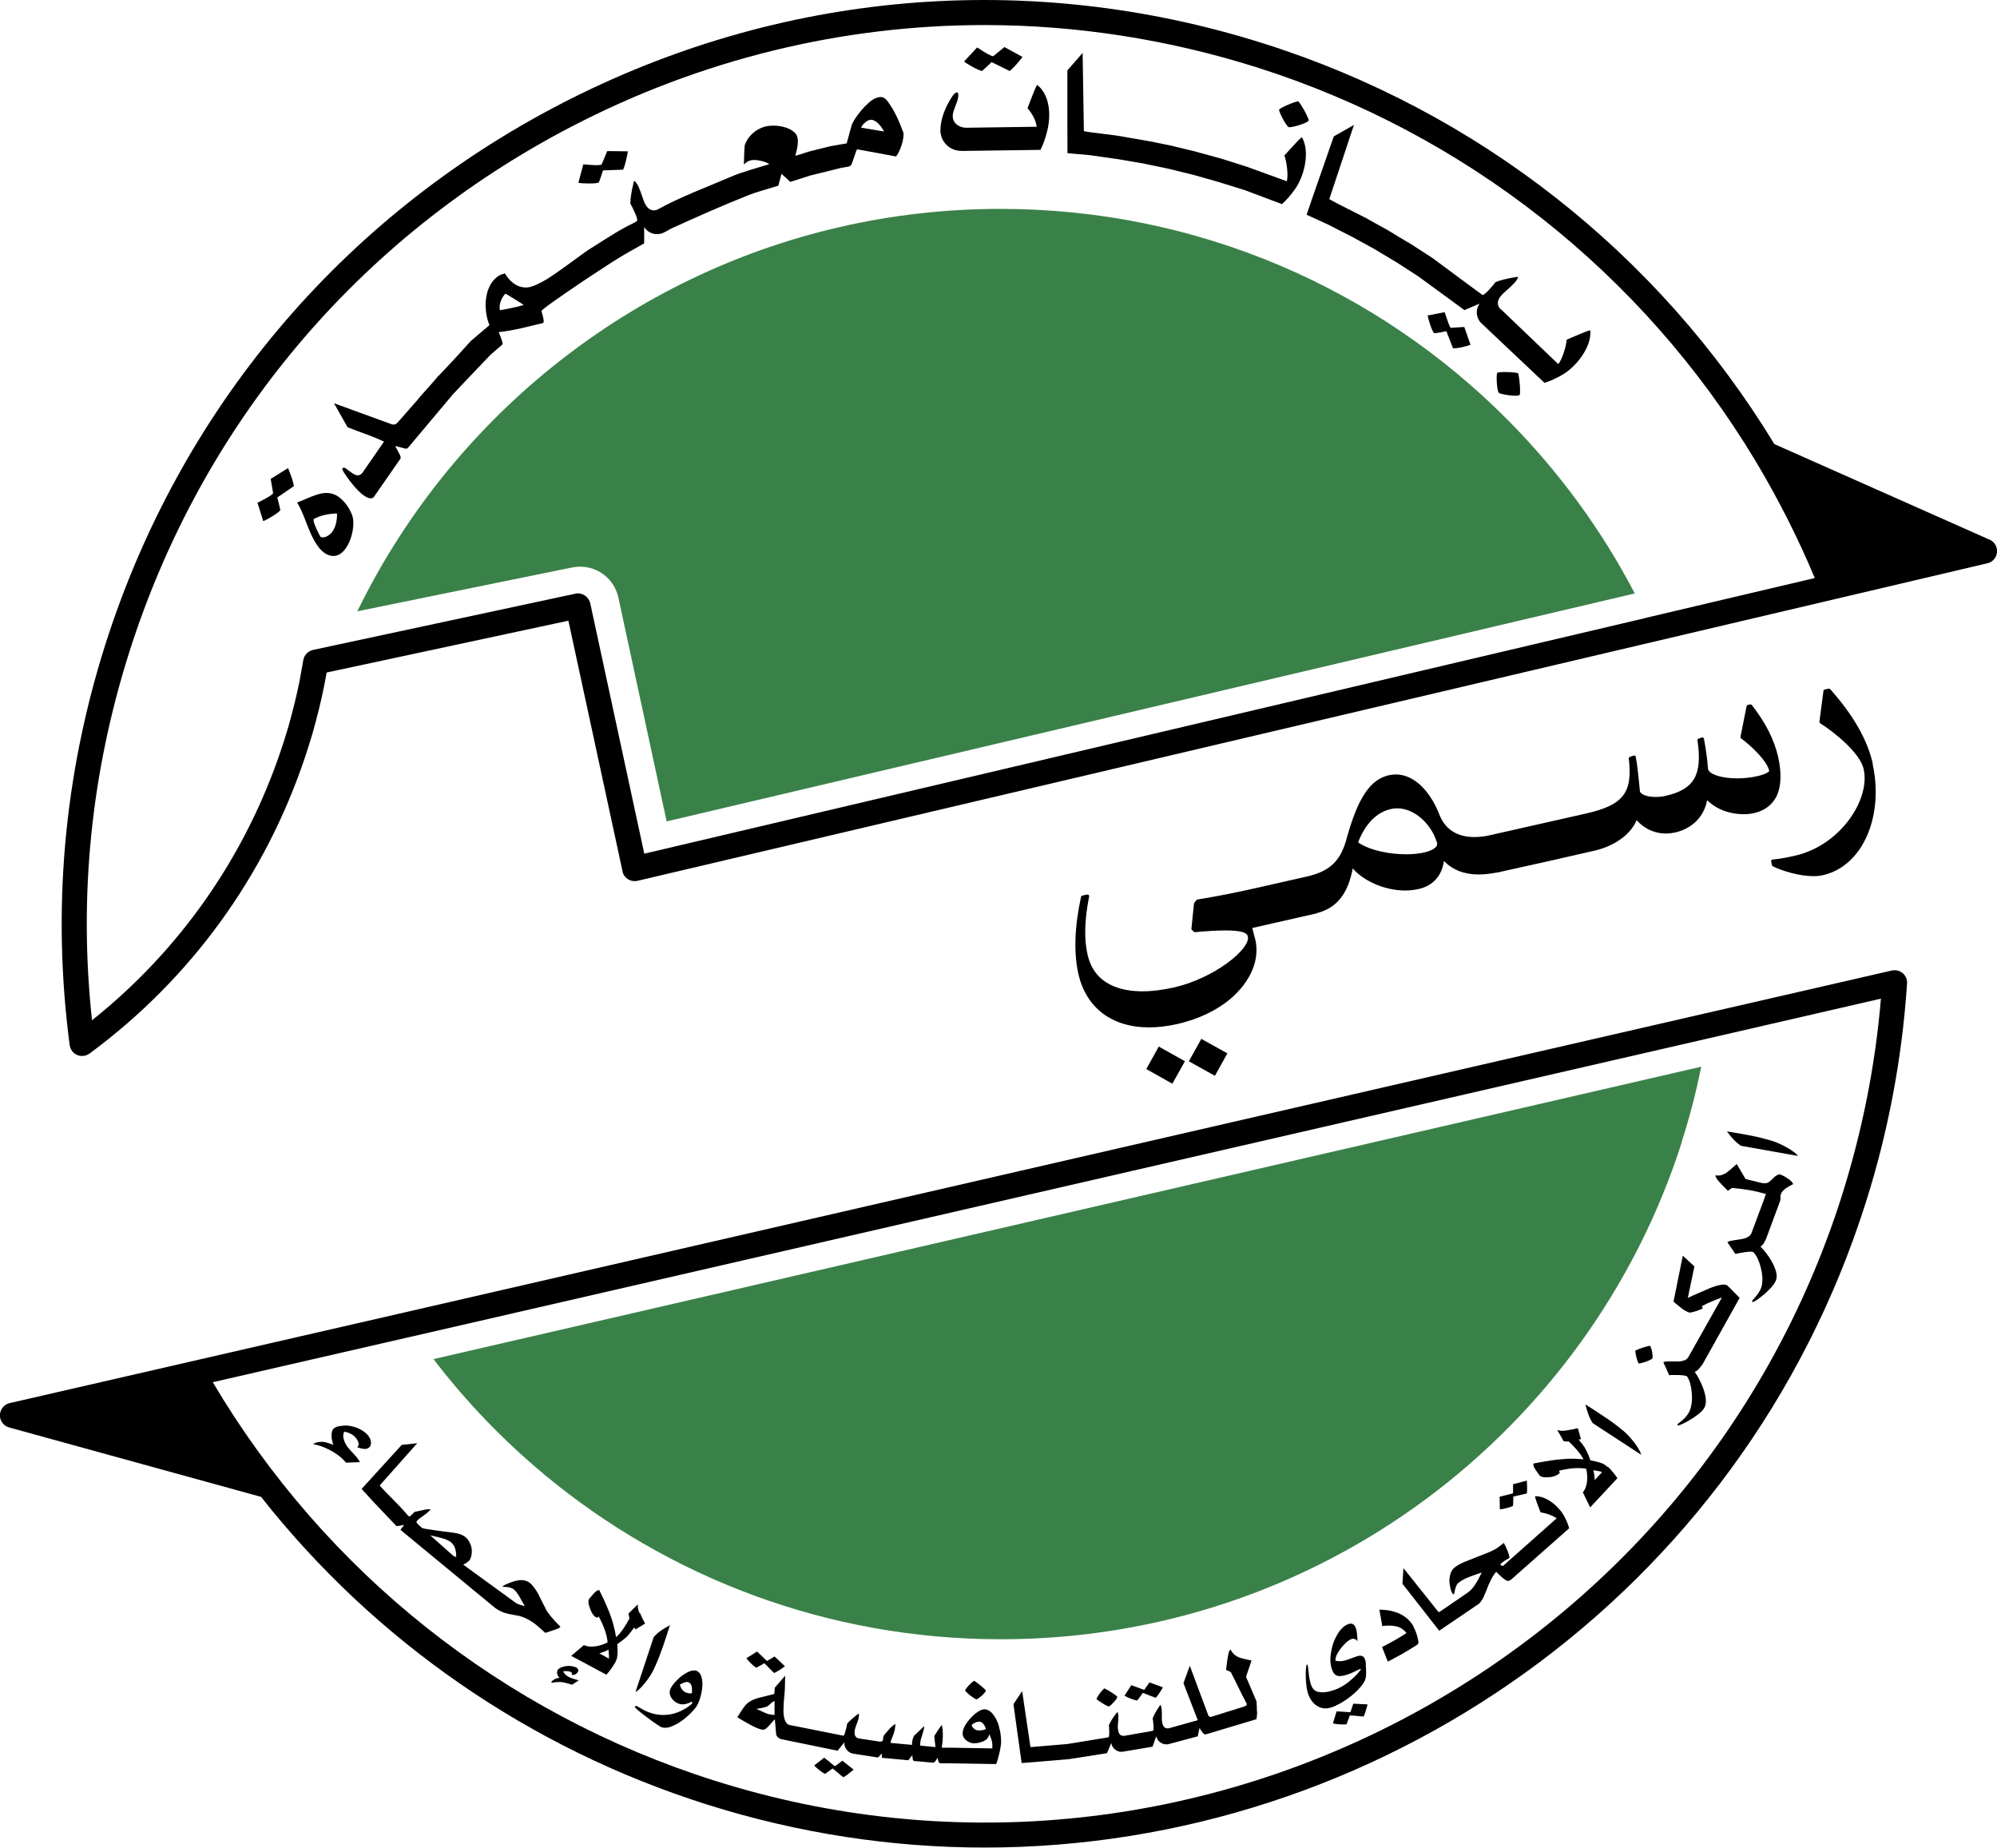 <svg xmlns="http://www.w3.org/2000/svg" id="Layer_2" data-name="Layer 2" viewBox="0 0 163.41 151.16"><defs><style> .cls-1 { fill: #3a8149; } </style></defs><g id="Dimensions"><g><g><path d="M155.7,79.62c-.25-.21-.58-.29-.9-.22l-15.42,3.54-106.36,24.45-17.43,4-14.8,3.4c-.45.1-.78.51-.8.98,0,.47.3.88.75,1.01l20.62,5.68c9.3,11.79,21.93,20.56,36.46,25.16,7.56,2.39,15.22,3.53,22.76,3.53,32.07,0,61.9-20.6,72.09-52.76,1.85-5.83,2.98-11.86,3.38-17.93.02-.32-.11-.64-.36-.85h0ZM150.73,97.78c-12.24,38.64-53.64,60.13-92.28,47.89-17.3-5.48-31.82-17.03-41.04-32.59l16.08-3.69.4-.09,105.56-24.27,14.46-3.33c-.45,5.44-1.53,10.84-3.18,16.07h0Z"></path><path d="M162.8,44.15l-17.61-7.82c-9.49-15.61-24.31-27.24-41.75-32.76C84.21-2.53,63.75-.77,45.83,8.53,27.91,17.83,14.7,33.55,8.6,52.79c-3.38,10.68-4.35,21.69-2.9,32.71.05.36.28.67.62.81.13.06.27.08.4.08.22,0,.43-.07.61-.2,8.29-6.12,14.39-14.53,17.66-24.33.2-.61.39-1.22.58-1.85.39-1.38.69-2.6.92-3.73.09-.42.16-.84.24-1.26l19.78-4.24,4.41,20.41c.03.27.16.51.38.68.25.19.56.26.87.19l110.46-25.98c.43-.1.74-.46.78-.9s-.2-.85-.6-1.03h0ZM134.61,50.57l-81.89,19.27-4.42-20.48c-.13-.55-.66-.91-1.22-.79l-19.22,4.12-2.24.48c-.41.09-.73.42-.8.83-.11.63-.22,1.25-.34,1.87-.22,1.08-.51,2.25-.88,3.58-.18.6-.36,1.18-.56,1.78-2.94,8.82-8.29,16.48-15.51,22.24-1.1-10.13-.08-20.23,3.03-30.06,5.93-18.72,18.79-34.01,36.22-43.06,10.61-5.51,22.15-8.3,33.78-8.3,7.46,0,14.96,1.15,22.28,3.46,17.07,5.41,31.55,16.82,40.78,32.15,1.85,3.08,3.49,6.31,4.88,9.63l-13.88,3.27h0Z"></path></g><path class="cls-1" d="M139.21,87.25c-.42,2.11-.96,4.18-1.61,6.2v.04s-.02.03-.02.03c0,0,0,0,0,.02s0,0,0,.02c-7.58,23.53-29.64,40.55-55.69,40.55-14.18,0-27.18-5.05-37.31-13.44,0,0,0,0,0,0,0,0,0,0,0,0,0,0-.02-.02-.03-.03-3.37-2.8-6.42-5.97-9.08-9.45l103.77-23.93h-.01Z"></path><path class="cls-1" d="M133.77,48.55l-79.22,18.65-3.95-18.31c-.33-1.5-1.63-2.53-3.14-2.53-.22,0-.45.03-.67.07l-17.55,3.58c2.03-4.17,4.55-8.07,7.47-11.61,10.73-13.01,26.97-21.31,45.16-21.31,16.23,0,30.92,6.6,41.52,17.28,4.13,4.16,7.64,8.93,10.38,14.18h0Z"></path><g><path d="M27.01,45.45c1.41.37,2.17-2.22,1.82-3.26-.26-.75-.88-1.55-1.59-1.78-.93-.3-1.86.31-2.93.7.22.35.41.78.57,1.18.44,1.1,1.01,2.88,2.13,3.16h0ZM25.67,42.46c.62-.33,1.24-.42,1.88-.46.03.04.03.13.03.2-.03.66-.23,1.4-.88,1.7-.15.07-.3.08-.47.03-.04-.06-.68-1.25-.56-1.46h0Z"></path><path d="M23.58,38.29l-1.43.89.2,1.17c-.08.14-.51.4-1.28.78l.47,1.5c.25-.07,1.28-.68,1.4-.9-.1-.42-.17-.77-.25-1.03l1.36-.93c-.05-.35-.23-.86-.48-1.48h0Z"></path><path d="M31.45,36.09l-1.76,2.54c-.4.58-.87.06-1.41-.32-.13-.09-.35-.06-.24.17.17.33,1.59,2.43,2.38,2.28.1-.02.15-.07.19-.13l2.16-3.11s.04-.05,0-.18c-.04-.15-.28-.55-.34-.67-.04-.07-.07-.13-.06-.18l.75.2c.14.04.23,0,.27-.06l3.67-4.37,1.43-1.51,1.66-1.74.91-.78c.06-.05.08-.1.06-.18-.07-.28-.21-.64-.31-.88,1.2-.12,2.47-.47,3.65-.75.09-.12-.05-.63-.15-.96-.02-.07.27-.26.31-.3.5-.4,2.74-1.93,3.32-2.31.7-.46,1.39-.92,2.09-1.37.82-.53,1.66-1,2.52-1.48.05-.03.1-.06.16-.09v-1.34c.38.59,1.1.74,1.68.42l.53-.29c2.06-.94,4.13-1.86,6.24-2.7.82-.33,1.69-.54,2.53-.81l.26-.97.72.66,1.63-.52,2.5-.62.63-.11c.15-.03.23-.12.28-.26l.38-1.1s.05-.06.09-.05l3.14.58c.34-.4.69-1.47.6-1.96-.16-.38-.49-1.39-1.1-2.28-.33-.49-.52-.78-1.17-.53-.73.3-1.82,1.71-1.97,2.25l-.4,1.45-1.33.23-1.73.43-1.03.33s-.09,0-.11,0c.14-.5.39-1.39,0-1.82-.6-.64-1.93-.75-2.66-.49-.65.24-1.23.75-1.48,1.47-.05.53-.05,1.06-.07,1.57.28-.23.37-.3.65-.35.31-.06,1.12.09,1.43.33-1.07.34-2.15.6-3.19,1.05-1.97.85-4.02,1.6-5.9,2.63-.15.08-.37.17-.67.02-.37-.18-.53-.75-.64-1.06-.22-.64-.36-1.03-.64-1.28-.05-.01-.34,1.25-.33,1.87.13.21.29.56.43.88.08.18.18.49.11.53,0,.06-.59.33-.67.37l-.73.4c-.43.24-2.14,1.32-2.57,1.6-.54.35-2.91,2.17-3.75,2.6-.66.34-1.09.55-1.63.46-.84-.14-1.32-.9-1.45-1.13-.27.06-.48.16-.64.28-1.12.88-1.12,2.75-.63,3.95l-1.55,1.32s-1.19,1.33-1.2,1.32l-.16.18s-.12.12-.12.13c0,0-1.21,1.29-1.22,1.28l-.15.18s-.11.12-.11.13c0,0-1.17,1.33-1.18,1.33l-.12.15s-.14.16-.13.16l-1.56,1.77c-.09.13-.26.22-.47.17l-4.75-1.73,1.11,1.96c1.14.47,1.95.68,3,1.19h0ZM70.73,10.08c.38-.38.7-.37,1.11,0,.22.2.38.45.5.68l-1.88-.32c.06-.13.15-.25.26-.37h0ZM41.36,24.03c.11.03,1.49.9,1.49.92-.48.16-1.42.34-1.94.43-.13-.5.2-1.13.45-1.35Z"></path><path d="M49,14.94c.14-.4.27-.74.34-1l1.65-.06c.15-.33.27-.85.39-1.5l-1.69-.02-.46,1.1c-.14.08-.64.07-1.5-.02l-.4,1.51c.25.07,1.45.1,1.67-.02h0Z"></path><path d="M78.66,12.35l6.48-.09c.25-.49.41-1,.54-1.5.32-1.24.28-2.93-.8-3.81-.05,0-.13.14-.8,1.9.41.48.69,1.02.75,1.52l-5.75.08c-.64,0-1.2-.43-1.11-1.09.05-.4.3-.81.41-1.28.14-.58-.1-.71-.45-.21-.53.8-.97,1.8-.98,2.79,0,.93.77,1.7,1.72,1.68h0Z"></path><path d="M81.14,5.08l1.48.73c.28-.22.64-.62,1.05-1.15l-1.48-.81-.92.75c-.15,0-.6-.24-1.31-.72l-1.07,1.15c.19.18,1.23.78,1.48.77.32-.29.58-.53.77-.72h0Z"></path><path d="M87.34,12.53l1.8.16,2.34.33,2.05.35,2.06.43,2.04.5,2.02.57,2.25.7,3,1.13c.41-.37.75-.78,1.05-1.2.75-1.03,1.28-3.05.59-4.26-.05-.02-.18.08-1.44,1.48.21.6.32,1.63.2,2.11l-3.22-1.17-1.69-.54h0l-.17-.05-.21-.07h0s-1.71-.47-1.71-.47h0s-.22-.06-.22-.06l-.17-.05h0l-1.7-.41h0s-.23-.06-.23-.06l-.17-.04h0l-1.73-.35-2.13-.37h0s-.22-.04-.22-.04l-.18-.03h0s-1.75-.23-1.75-.23c0,0-.65-.07-1.06-.15-.03,0-.05-.03-.05-.07l-.1-6.34-1.25,1.43c0,2.26,0,6.72.01,6.78h0Z"></path><path d="M105.48,10.4c.16.06,1.52-.31,1.61-.55.03-.08-.38-.95-.84-1.56-.18-.03-1.51.52-1.58.68-.05.13.56,1.35.8,1.44h0Z"></path><path d="M108.57,18.32l2.1,1.07,1.82,1,1.85,1.11,1.73,1.12,3.76,2.75,1.24-.53c-.4.58-.25,1.3.26,1.71l5.05,4.77c.53-.16,1.01-.4,1.45-.65,1.11-.63,2.42-2.25,2.3-3.63-.04-.04-.19,0-1.93.75-.06.63-.38,1.62-.69,2,0,0-4.51-4.32-4.58-4.38-.23-.18-.38-.36-.36-.67.02-.41.48-.78.73-1,.5-.45.81-.73.93-1.08,0-.05-1.29.18-1.85.42-.15.2-.4.49-.64.74-.14.14-.38.36-.44.31,0,0-4-2.95-4-2.96l-.19-.13s-.14-.1-.14-.09c0,0-1.48-.96-1.48-.96l-.13-.08s-.22-.14-.23-.13c0,0-1.52-.91-1.52-.92l-.16-.09s-.18-.1-.18-.1c0,0-1.56-.86-1.56-.87l-.17-.08s-.19-.1-.19-.1c0,0-2.16-1.08-2.53-1.3-.03-.02-.04-.05-.03-.08l2-6.02-1.65.94c-.74,2.13-2.22,6.35-2.22,6.41,0,0,1.64.74,1.64.75h0Z"></path><path d="M118.22,25.54l-1.4.27c.03.24.35,1.3.54,1.45.41-.03.76-.12.99-.17l.55,1.41c.32,0,.88-.1,1.43-.29l-.51-1.46-1.11.07c-.1-.08-.24-.52-.5-1.28h0Z"></path><path d="M124.35,32.31c.06-.06.05-1.03-.12-1.77-.15-.1-1.59-.15-1.71-.04-.1.1-.05,1.46.13,1.64.12.12,1.51.35,1.7.17h0Z"></path><polygon points="96.96 86.82 94.82 85.62 93.8 87.46 95.93 88.66 96.96 86.82"></polygon><rect x="97.81" y="85.28" width="2.1" height="2.44" transform="translate(-24.78 130.88) rotate(-60.93)"></rect><g><path d="M145.39,65.11c.37-.81.4-1.88.11-3.19-.32-1.4-1.02-2.79-2.15-4.24-.03-.03-.06-.05-.1-.05h-.03l-.2.04c-.05.01-.09.05-.1.1l-.5,2.51c0,.05,0,.1.05.13.86.63,2.15,1.87,2.3,2.66,0,.07-.31.28-.98.43-.53.12-1.1.18-1.65.18-1.29,0-2.33-.35-2.38-.79-.06-.75-.13-1.4-.33-2.45,0-.04-.03-.07-.06-.09-.02-.01-.04-.02-.06-.02-.01,0-.03,0-.04,0l-.29.1c-.06.02-.09.08-.08.14.42,2.83-.27,4.01-2.61,4.54-.27.06-.55.09-.82.09-.76,0-1.27-.25-1.28-.48-.03-.26-.05-.52-.08-.79-.06-.61-.13-1.31-.26-2.01,0-.04-.03-.07-.06-.09-.02-.01-.04-.02-.06-.02-.01,0-.03,0-.04,0l-.32.11c-.06.02-.09.08-.09.14.33,2.8-.45,3.8-3.48,4.49l-3.9.88-3.9.88c-.32.08-.8.17-1.34.17-1.38,0-2.33-.58-2.83-1.71-.6-1.64-1.88-3.41-3.61-3.41-.19,0-.38.02-.57.06-1.53.35-2.53,1.84-3.45,5.15-.49,1.86-1.37,2.71-3.27,3.14l-3.88.88c-1.92.44-3.58.76-5.07,1-.03,0-.06.02-.08.05l-.17.22s-.03.04-.03.07l-.21,2.04s0,.08.04.1l.15.15s.05.04.09.04h.01c1.06-.1,1.88-.14,2.51-.14,1.2,0,1.78.16,1.82.51.22.98-2.71,3.4-6.08,4.16-.91.2-1.77.31-2.54.31-1.74,0-3.94-.52-4.5-3.01-.29-1.26-.25-2.81.13-4.75,0-.04,0-.09-.04-.12-.03-.03-.06-.04-.09-.04h-.03l-.4.09c-.05.01-.09.05-.1.1-.53,2.4-.61,4.58-.22,6.3.63,2.78,2.74,4.38,5.78,4.38.73,0,1.5-.09,2.3-.27,2.68-.61,4.82-2,5.86-3.83.65-1.13.8-2.3.45-3.4l-.16-.63,1.27-.29,4.01-.91s.04-.01.05-.03c1.6-.43,2.5-1.57,2.89-3.65.78.93,2.48,1.81,4.28,1.81.38,0,.75-.04,1.11-.12,1.17-.26,1.91-1.09,2.07-2.29.74.74,1.67,1.1,2.85,1.1.42,0,.88-.05,1.38-.14.05,0,.09-.02.13-.02.06,0,.13-.02.19-.03.02,0,.03-.01.05-.02l3.96-.88,3.9-.89s.03,0,.04-.01c1.25-.32,2.71-1.12,3.27-2.45.83.9,1.75,1.09,2.4,1.09.24,0,.48-.03.73-.08,1.42-.32,2.39-1.3,2.64-2.65,1.05,1.04,2.42,1.15,2.98,1.15.3,0,.6-.03.86-.09.89-.2,1.54-.71,1.89-1.48h-.01ZM117.5,69.28c-.29.37-1.25.61-2.45.61s-2.87-.26-3.92-.97c.57-1.5,1.52-2.48,2.68-2.73.17-.04.34-.06.52-.06,1.37,0,2.77,1.21,3.26,2.82.03.12,0,.23-.08.33h0Z"></path><path d="M153.25,62.49c-.44-1.96-1.58-3.96-3.49-6.11-.03-.03-.06-.04-.1-.04h-.03l-.32.07c-.05.01-.09.05-.1.11l-.33,2.52c0,.05.02.1.06.13,1.28.81,3.28,2.48,3.56,3.75.56,2.49-1.91,6.24-5.6,7.08-.62.14-1.19.26-1.86.32-.04,0-.07.02-.09.05-.02.03-.03.07-.02.1l.07.32s.03.07.07.09c.84.4,2.19.8,3.33.8.28,0,.54-.03.76-.08,1.6-.36,2.9-1.54,3.65-3.31.72-1.69.87-3.8.42-5.79h0Z"></path></g><path d="M28.68,118.65c-.05-.05-.11-.11-.17-.18-.18-.23-.31-.46-.38-.72-.07-.25-.06-.46.04-.62.2.03.38.09.55.18s.3.2.41.34c.11.14.18.28.21.41s0,.23-.08.3c-.01.01-.03.02-.04.02.03.02.1.05.22.09s.25.06.39.07.25-.03.35-.1c.1-.08.15-.18.17-.3s0-.24-.04-.37c-.05-.13-.11-.24-.19-.33-.18-.22-.41-.39-.69-.53s-.59-.23-.91-.27c-.09-.02-.21-.02-.37-.01s-.31.03-.46.06c-.15.03-.25.08-.32.13-.12.08-.19.2-.22.37-.03.17-.03.34,0,.53.03.18.07.34.13.48l-.17-.06c-.21-.08-.4-.13-.55-.16s-.31-.03-.47-.01c-.16.02-.32.08-.48.18.2.03.42.08.65.16.38.13.76.32,1.13.55s.68.5.92.8l1.15-.04c-.13-.2-.23-.36-.34-.48-.13-.15-.28-.31-.45-.48h0Z"></path><path d="M52.33,131.97c-.13-.29-.16-.53-.13-.72-.22.22-.48.47-.77.75.02.15.05.28.08.41-.16.29-.33.58-.52.86-.2.28-.39.51-.58.67-.07-.46-.18-.91-.31-1.34s-.29-.83-.45-1.2c-.16-.37-.36-.81-.62-1.32-.13,0-.3.11-.51.36-.22.25-.32.38-.33.39-.05.12-.06.28,0,.49s.13.41.23.6c.11.2.23.33.36.4.03.02.05.03.07.03,0,0,.03-.03.07-.05.04-.03.06-.05.07-.05.42.76.67,1.47.73,2.11-.31.17-.65.28-1.01.33-.36.05-.67.02-.93-.1l-.38.32c-.35.31-.58.49-.66.56l2.88,1.54c.12-.13.24-.29.38-.47.13-.18.25-.36.34-.53.07-.13.11-.24.14-.34.06-.2.07-.58.03-1.16.27-.19.47-.34.6-.45.13-.11.24-.2.31-.3.07-.09.18-.22.31-.39l.18-.24.07.18.81-.48c-.17-.3-.31-.59-.43-.88h0ZM49.82,135.69l-.78-.43c.24-.06.49-.16.75-.3.04.34.05.58.04.73h0Z"></path><path d="M44.64,131.58c-.1-.18-.22-.4-.33-.64-.11-.23-.21-.43-.3-.6-.09-.16-.22-.35-.38-.56-.1-.13-.21-.24-.33-.32-.24-.16-.52-.22-.85-.18-.32.05-.72.18-1.18.4-.12.06-.16.1-.13.12.03.02.1.03.22.03.24,0,.45.05.62.16.11.07.2.16.3.29.1.13.23.33.38.63.12.21.21.37.28.48-.16-.04-.31-.07-.43-.11-.11-.04-.22-.09-.31-.15l-4.29-3.12c.25-.14.4-.25.49-.34.03-.04.05-.06.06-.09.1-.2.14-.4.15-.63,0-.23-.04-.45-.13-.65-.09-.2-.2-.38-.36-.52-.13-.11-.29-.2-.48-.27-.19-.06-.43-.11-.7-.14-.33-.03-.8-.09-1.43-.19l-.74-.11c-.13-.03-.22-.05-.25-.08l-.3-.27c-.07-.07-.11-.12-.13-.16-.02-.05,0-.1.07-.18.07-.08.21-.19.42-.33.16-.11.29-.21.38-.29.1-.08.19-.17.27-.26-.05-.05-.19-.04-.43,0-.24.05-.53.11-.88.19-.03.03-.07.07-.11.11-.04.04-.07.07-.08.08-.07.07-.13.13-.2.18-.02.02-.06,0-.13-.06l-.58-.65-1.35-1.38h0l-.36-.39s-.02-.03-.02-.05,0-.04.02-.05l3.03-3.41-1.27.14-1.34,1.47c-1.28,1.4-1.93,2.11-1.94,2.13l.97,1.06h0l1.88,1.98s.21,0,.52-.08c.05,0,.09-.02.09,0,0,.02-.04.08-.13.18-.08.1-.13.17-.15.21l7.76,6.4c.28.19.53.32.74.38.22.07.45.13.73.17.19.03.35.06.49.09.14.04.3.09.48.17.18.08.38.19.59.33.15.1.29.21.42.32.13.11.3.26.5.44l.14.13s.1-.04.18-.06c.08-.03.14-.05.18-.06.25-.08.45-.15.6-.2.15-.06.25-.13.28-.18-.33-.33-.6-.62-.8-.87s-.35-.47-.45-.65h.01ZM37.15,127.31s-.09-.05-.13-.09l-1.81-1.61c.29.06.55.13.78.18.23.06.41.11.54.17.16.07.3.14.4.24.08.07.14.15.2.24.14.23.21.54.2.93-.07,0-.13-.03-.18-.05h0Z"></path><path d="M46.63,137.24c-.15-.08-.27-.15-.35-.23s-.15-.17-.2-.28c.1-.02.21-.02.33-.01.12,0,.22.03.3.07.1.05.12.13.07.22.11.03.21.02.3-.03.09-.05.16-.12.21-.21.04-.08.05-.15,0-.22-.04-.07-.1-.12-.2-.16-.37-.13-.74-.13-1.11,0-.18.06-.3.15-.36.26-.05.1-.05.22,0,.36.01.05.04.11.08.16s.07.09.08.1c-.11,0-.24.03-.38.1s-.24.15-.3.27c.02,0,.04.02.08.02s.07,0,.12-.01.08-.01.11-.02c.25-.03.47-.03.65,0,.18.03.43.1.75.2l.55-.36s-.13-.04-.28-.08c-.24-.07-.39-.12-.45-.15h0Z"></path><path d="M53.49,133.93l-1.49,4.5c.23-.13.49-.39.78-.75s.52-.71.68-1.04c.04-.08.09-.19.16-.34.21-.46.41-.97.6-1.52s.39-1.16.6-1.82c-.26.14-.5.28-.72.43-.22.15-.42.33-.61.54h0Z"></path><path d="M57.02,136.7c-.21-.08-.47-.04-.78.12-.31.16-.6.38-.86.65-.27.28-.44.51-.53.72-.06.16-.07.32-.02.48s.13.3.26.42c.13.13.27.22.42.28.29.11.62.08,1-.11l.11-.06s.02.05.02.08,0,.07-.02.11c-.55.46-1.14.75-1.76.86-.62.11-1.24.05-1.85-.2-.14-.05-.26-.11-.38-.18s-.24-.14-.4-.23c-.05-.03-.1-.05-.13-.07-.04-.01-.07-.01-.09,0-.02,0-.04.03-.06.07-.02.04.13.18.44.43.31.25.65.51,1.02.77.37.26.6.41.68.45.26.1.57.08.94-.08s.73-.38,1.08-.68c.35-.3.63-.58.83-.85.09-.13.18-.29.26-.5.12-.31.2-.64.25-1s.03-.68-.04-.95-.2-.45-.4-.53h0ZM56.62,138.53c-.16.02-.31,0-.45-.05-.16-.06-.28-.15-.37-.28s-.14-.25-.17-.38c.33-.19.56-.25.69-.2.15.06.25.18.28.36.03.18.04.36.01.55h0Z"></path><path d="M63.4,135.51l-.64.38s-.08-.08-.21-.2c-.19-.19-.39-.38-.6-.58l-.87.55c.03.05.1.14.21.26.11.12.23.23.35.34s.2.16.25.18c.09-.05.24-.13.45-.25l.2-.12c.09.08.23.22.4.4.16.17.3.3.4.4.2-.08.5-.26.89-.55l-.42-.4c-.2-.18-.34-.32-.43-.4h0Z"></path><path d="M68.92,144.06l-.6.44s-.09-.07-.23-.18c-.21-.18-.42-.35-.65-.52l-.81.63c.03.05.11.13.24.24.13.11.25.21.38.3s.22.14.27.15c.08-.05.22-.15.42-.3l.19-.14c.1.08.25.19.44.36.18.15.32.28.44.36.19-.1.47-.31.84-.63l-.46-.36c-.21-.16-.36-.28-.46-.37h0Z"></path><path d="M79.71,137.51s-.12.07-.24.18c-.12.11-.23.23-.34.36-.1.13-.16.21-.16.24,0,.03.07.1.2.23.13.13.28.24.43.34.15.1.25.16.31.16.04,0,.12-.05.25-.15s.25-.2.35-.32c.11-.11.16-.2.16-.25,0-.03-.11-.13-.33-.32s-.43-.35-.63-.48h0Z"></path><path d="M89.95,139.17c.15.11.3.2.46.3.16.09.27.13.33.13.04,0,.12-.06.23-.17s.22-.23.32-.35.14-.22.13-.27c0-.03-.13-.12-.36-.28s-.47-.3-.68-.4c-.04.01-.11.08-.22.2-.11.13-.21.26-.3.4-.09.14-.13.23-.13.26,0,.03.08.1.23.2h0Z"></path><path d="M92.77,139.05c.15.05.25.07.3.06.06-.08.16-.21.3-.41l.14-.2c.12.04.3.1.53.2.22.09.39.15.53.2.15-.15.35-.44.59-.86l-.55-.2c-.25-.09-.44-.15-.55-.2l-.43.61s-.11-.03-.28-.1c-.25-.1-.51-.19-.78-.28l-.56.86s.15.08.3.15c.15.07.3.12.45.17h0Z"></path><path d="M80.45,141.53c-.09.03-.2.04-.34.04-.14,0-.25-.03-.34-.09-.09-.06-.15-.13-.2-.2-.04-.07-.06-.13-.06-.17.1-.08.2-.14.31-.19.1-.05.2-.07.29-.07.24,0,.43.2.57.6-.06.03-.13.06-.23.09h0ZM81.76,141.27c-.13-.42-.29-.76-.51-1.03-.22-.27-.45-.4-.72-.4-.17,0-.4.11-.68.32-.28.22-.53.49-.75.8-.22.31-.33.6-.33.87,0,.14.05.27.14.39s.22.22.36.29c.14.07.28.11.4.11.18,0,.36-.02.53-.07.18-.05.32-.11.45-.2.13-.08.2-.18.24-.29l.06-.18c.09.2.16.36.2.51.04.14.06.29.05.46,0,.08,0,.14,0,.19l-3.45-.06h-.69c.02-.13.04-.28.06-.46.05-.5.04-.96-.04-1.4-.15.16-.3.37-.46.64-.02.03-.04.07-.08.13-.04.06-.07.1-.09.13l.04.4c.02.22.04.39.06.51l-1.25-.12s0-.1,0-.17c0-.13.03-.24.05-.33.03-.1.06-.22.11-.36.05-.15.08-.27.11-.38.03-.1.05-.23.06-.36l-.84.8c-.09.18-.15.38-.16.58,0,.07,0,.13,0,.16l-1.75-.16c0-.08.02-.18.06-.28.11-.26.19-.47.23-.61.04-.15.07-.29.08-.42l.02-.25c-.15.1-.28.2-.39.31-.11.11-.25.28-.44.5-.05.06-.09.11-.13.16-.03.06-.04.12-.04.18,0,.13-.03.22-.08.26-.05.04-.13.05-.24.04l-1.63-.25c-.18-.03-.28-.1-.34-.22-.06-.11-.07-.26-.04-.45.02-.11.06-.25.13-.43.05-.13.09-.25.13-.36s.06-.2.07-.29c.02-.11.03-.2,0-.29,0,0-.08.05-.2.14-.13.1-.27.22-.42.35-.15.14-.26.25-.34.35,0,.13-.06.34-.14.65-.03.08-.05.16-.08.23-.03.07-.05.1-.08.09l-4.42-.88c-.18-.05-.32-.22-.4-.5-.06-.23-.09-.5-.08-.8,0-.31.03-.67.07-1.08.02-.19.03-.35.04-.47l.03-1.18-.85.98-.04.51-.21.06c-.44.11-.8.2-1.06.26-.29.08-.52.18-.69.28-.17.1-.31.22-.42.35-.11.13-.24.32-.4.57l-.25.39c.27.17.6.36.98.57.38.21.69.35.93.42.07.02.14.03.2.03.1,0,.2-.05.3-.14.1-.09.22-.22.36-.38.14-.17.24-.28.31-.33,0,.02,0,.18.04.51l.05.6c0,.14.05.26.13.34.08.08.19.14.33.18l4.58.94.56-.7c-.02.15,0,.29.07.43.06.13.14.24.25.33.11.09.24.15.39.18l2.01.31s.04,0,.07-.04l.13-.13c.05-.06.1-.11.14-.16,0,0,0,.04,0,.1v.2s0,.05,0,.06l2.18.2c.03-.05.06-.1.09-.14.04-.05.11-.14.22-.27,0,.07.02.18.05.37,0,.02.02.04.04.06.02.02.04.03.07.04l1.57.14s.09-.04.16-.13.13-.18.18-.28c.02.14.05.25.08.33.03.08.09.12.16.13h.73s.03,0,.03,0l3.79.06c.1-.22.18-.52.27-.91.09-.38.13-.68.14-.88,0-.43-.05-.85-.18-1.27h.01ZM62.89,140.24c-.14-.04-.34-.13-.59-.25-.2-.09-.33-.15-.4-.18.36-.06.6-.11.73-.15.13-.04.24-.1.32-.19.08-.08.14-.13.2-.18s.13-.08.23-.13v1.14c-.13,0-.29-.02-.49-.07h0Z"></path><path d="M102.87,140.03c0,.2-.02.4-.06.62l-4.14,1.24c-.08.02-.15-.02-.24-.12-.09-.1-.18-.23-.27-.4-.07.31-.13.54-.15.68l-2.43.65c-.14.02-.29,0-.42-.04-.13-.05-.25-.13-.35-.23-.1-.11-.16-.24-.2-.38l-.3.85-2.45.41c-.15.02-.29,0-.42-.06-.13-.06-.25-.14-.33-.25-.09-.11-.15-.25-.18-.4l-.35.83-3.13.49-3.85.32s-.14-.98-.4-2.85l-.27-1.97.71-1.07.67,4.52s0,.03.02.04c.02.02.03.02.05.02l2.97-.25,3.35-.55s.04-.04.05-.11c0-.07.02-.15.02-.24,0-.32-.02-.54-.03-.65.05-.12.13-.26.23-.43.11-.17.21-.32.31-.45.09-.13.15-.19.16-.19.04.08.06.17.07.28,0,.08,0,.18,0,.3s-.02.25-.03.38c-.02.19-.02.34,0,.45.02.18.07.33.15.42.08.1.21.13.38.12l2.33-.41s.04-.05.05-.12c0-.07,0-.15,0-.24-.02-.32-.04-.54-.07-.65.04-.12.11-.27.2-.44.1-.18.2-.33.29-.47.09-.13.13-.2.15-.2.04.08.07.17.09.28,0,.08.02.18.02.29,0,.13,0,.25,0,.38,0,.19,0,.34.02.45.03.18.09.32.18.42.09.09.22.12.39.09l2.35-.66-1.17-3.03.52-1.42,1.51,4.05c.05.11.13.15.23.13l2.75-.86c.07-.02.12-.06.15-.1.03-.05.03-.1,0-.15-.19-.35-.46-.88-.81-1.6-.11-.22-.26-.54-.47-.94-.05-.05-.14-.09-.25-.13-.05-.02-.1-.04-.14-.06,0-.06.02-.12.02-.2.04-.38.09-.71.14-.98.05-.28.11-.44.2-.49.1.19.23.34.36.45.14.11.3.19.46.24.16.05.39.1.68.16l.22.05-.45,1.33.86,2.02c.02.33.03.6.03.8h0Z"></path><path d="M110.74,139.37l-.24.71s-.11,0-.3-.02c-.27-.02-.55-.04-.83-.05l-.3.98c.05.02.17.04.33.06s.33.03.48.03c.16,0,.26,0,.31-.03.04-.09.1-.25.18-.48l.08-.23c.13,0,.31.02.57.04.23.03.42.04.56.05.1-.19.2-.52.33-.99l-.58-.03c-.27-.01-.46-.03-.59-.03h0Z"></path><path d="M123.81,121.42v.75s-.12.03-.3.08c-.26.06-.53.13-.8.2l.02,1.03c.06,0,.17-.01.33-.05.16-.03.32-.07.47-.12s.25-.09.28-.12c0-.1.01-.27.02-.51v-.24c.13-.03.31-.08.56-.13.23-.05.41-.09.55-.13.03-.21.03-.56,0-1.05l-.57.15c-.26.07-.45.12-.57.15h0Z"></path><path d="M135.14,110.39c-.04-.15-.08-.24-.13-.28-.03-.02-.17.02-.45.1-.28.08-.53.18-.74.28-.02.04,0,.13.03.3.03.16.07.33.12.48s.09.25.12.27c.03.02.12,0,.3-.05s.35-.1.52-.18.27-.13.3-.18c.02-.03.03-.13.01-.29s-.04-.32-.08-.47h0Z"></path><path d="M115.65,133.07c.2.35.34.77.42,1.25,0,.05,0,.1-.02.14-.03.05-.06.08-.1.11-.36.23-.75.47-1.18.72-.43.24-.83.45-1.21.65l-.47-1.2c.33-.16.67-.34,1.02-.54.35-.2.68-.4.98-.6-.23-.29-.51-.48-.85-.55-.34-.07-.72-.08-1.13-.02l-.24-1.34c.68,0,1.25.13,1.72.36.46.23.82.56,1.08,1.02h0Z"></path><path d="M131.54,120.02c-.1-.1-.2-.18-.29-.23-.17-.1-.54-.21-1.11-.32-.11-.31-.2-.54-.28-.69s-.14-.28-.2-.38-.17-.23-.3-.4l-.18-.23.19-.03-.26-.9c-.33.08-.65.15-.96.19-.31.05-.55.03-.73-.05.16.27.34.58.53.93.15.02.29.03.42.02.24.23.48.47.7.73.22.26.39.5.5.73-.47-.05-.92-.06-1.38-.04-.45.03-.88.07-1.28.13-.4.06-.87.15-1.43.25-.04.13.03.32.22.58.18.27.28.41.29.42.1.08.25.13.47.13.22,0,.43,0,.65-.07s.38-.14.48-.25c.02-.03.04-.04.05-.06,0,0-.02-.04-.04-.08-.02-.05-.03-.08-.03-.08.85-.21,1.58-.27,2.22-.16.09.34.11.7.07,1.06s-.15.65-.34.87l.22.45c.2.42.33.68.38.78l2.23-2.39c-.1-.14-.22-.31-.36-.48-.14-.18-.29-.33-.43-.46h0ZM130.49,121.08c0-.25-.04-.52-.1-.8.34.05.58.1.71.15l-.6.65Z"></path><path d="M133.77,118.07c.28.38.46.69.53.95l-3.97-2.59c-.15-.24-.28-.48-.36-.73-.09-.25-.17-.51-.24-.8.58.36,1.12.71,1.6,1.04.49.32.93.65,1.32.97.13.11.23.18.29.24.27.24.55.55.83.92Z"></path><path d="M111.75,136.17c.02.22.04.44.04.66s-.02.38-.05.49c-.05.21-.2.45-.45.74-.25.29-.55.56-.91.83-.36.27-.72.49-1.07.65-.52.25-.96.29-1.33.13-.37-.15-.65-.45-.85-.87-.13-.27-.21-.63-.25-1.07-.04-.45-.05-.85-.02-1.18.03-.34.07-.45.13-.33.03.06.06.22.08.49.03.28.06.52.1.73.04.21.1.4.18.56.11.23.29.37.55.42.26.05.53.04.83-.03.29-.07.54-.15.77-.26.33-.15.64-.35.92-.58.28-.24.51-.45.69-.66.18-.21.27-.32.25-.34,0-.03-.09,0-.23.06l-.36.18c-.4.19-.75.3-1.05.33-.31.03-.53-.1-.66-.38-.18-.38-.24-.85-.17-1.39.07-.55.22-1.05.48-1.52.25-.46.54-.77.86-.92.32-.15.54-.09.68.2.05.11.09.24.11.39.02.15.04.33.05.53l.02.24c-.06-.08-.14-.14-.24-.18s-.21-.03-.33.03c-.17.08-.36.23-.56.45-.21.22-.38.45-.52.7-.13.24-.18.45-.16.6h.05c.2.05.41.05.61,0,.2-.04.44-.12.72-.23.2-.08.35-.13.46-.16.12-.03.22-.03.32,0s.18.1.23.22c.05.1.09.27.11.49h0Z"></path><path d="M127.4,124.24c-.13-.11-.33-.22-.6-.32-.27-.1-.52-.16-.74-.19-.18-.45-.29-.76-.35-.94-.06-.18-.09-.3-.11-.38.32-.02.65.07.99.25.34.18.65.42.92.72.2.21.36.43.48.65.2.37.33.7.41,1l-4.75,4.2c-.05.04-.11.07-.18.09-.07.02-.13.02-.18,0-.11-.06-.24-.15-.4-.29-.16-.14-.31-.28-.46-.44-.17.2-.32.43-.44.68-.13.25-.25.54-.38.89-.14.35-.25.59-.33.71-.11.18-.2.29-.27.34l-3.24,2.2s-.62-.78-1.78-2.27l-1.23-1.57.08-1.28,2.85,3.57s.02.02.04.02c.02,0,.04,0,.05,0l2.34-1.6c.22-.16.42-.38.59-.65.18-.27.35-.6.54-.98-.41.13-.78.26-1.12.4-.34.13-.61.29-.83.48-.06.05-.11.14-.17.29-.05.15-.08.26-.09.33-.02.15-.04.25-.08.27-.03.02-.06,0-.1-.04-.02-.03-.05-.07-.07-.12-.08-.19-.13-.41-.17-.67-.04-.25-.02-.51.05-.77.06-.26.2-.47.42-.63.18-.13.42-.27.73-.4s.71-.29,1.2-.48c.45-.17.75-.29.91-.36.18-.08.33-.15.45-.23.12-.07.25-.16.38-.26l.29-.23c.08.13.18.33.29.6.11.27.17.48.18.62l-.11.07c-.15.08-.29.16-.39.24-.09.07-.18.14-.27.23.12.1.2.14.25.11l4.35-3.86h.01Z"></path><path d="M146.75,96.86c-.21.11-.38.2-.5.28-.12.07-.23.15-.32.25-.1.09-.17.2-.2.31-.03.08-.04.15-.04.23,0,.02,0,.05,0,.11,0,.06,0,.15-.05.27l-1.11,3c-.05.13-.12.25-.2.39-.08.14-.18.23-.28.28.24.24.47.52.71.87.24.35.41.7.53,1.05s.12.66,0,.92c-.08.18-.23.37-.44.6-.22.23-.44.44-.69.63-.25.2-.45.34-.62.43-.06.03-.1.04-.13.04-.05,0-.06-.03-.03-.09.02-.05.08-.13.18-.23.12-.13.22-.25.32-.4.07-.11.13-.22.18-.32.07-.15.11-.3.13-.46.02-.15.03-.33.02-.54-.03-.38-.11-.78-.25-1.18-.14-.4-.31-.69-.5-.87-.07-.03-.2-.04-.41-.02-.2.02-.41.05-.63.09-.22.04-.35.07-.42.09-.15-.23-.26-.38-.31-.46-.23-.33-.34-.5-.34-.51,0,0,.02-.02.05-.03s.05-.02.07-.03c.05-.03.13-.04.23-.06s.2-.03.3-.05c.23-.03.42-.06.58-.09s.3-.08.44-.16c.13-.07.23-.17.29-.3l1.05-2.81.14-.41c-.51-.14-.96-.25-1.33-.31-.38-.07-.84-.13-1.4-.18-.04,0-.08.02-.11.04-.03.02-.07.05-.13.09-.06.05-.11.08-.14.1l-.11-.11c-.25-.25-.47-.47-.65-.68-.18-.21-.27-.37-.25-.48.18.04.36.03.52-.03.17-.06.32-.13.45-.24.13-.1.3-.23.48-.4l.28-.25.72,1.22c.22.06.44.12.68.17l.47.12c.2.05.37.07.48.06.12,0,.22-.05.31-.11.08-.06.2-.18.36-.33l.08-.08c.11-.1.25-.18.42-.21.2.07.42.18.65.34.23.15.38.3.45.45h0Z"></path><path d="M139.27,111.66c-.07.11-.16.23-.27.34-.11.13-.22.2-.33.23.2.27.38.6.55.98s.29.75.35,1.13c.05.38,0,.67-.15.9-.1.16-.28.33-.53.52-.25.18-.51.35-.78.51-.28.15-.5.26-.68.32-.07.02-.11.02-.13.02-.05,0-.05-.04-.02-.09.03-.05.1-.11.22-.19.13-.1.26-.22.38-.34.09-.1.16-.2.23-.29.09-.13.16-.28.21-.43.05-.15.08-.33.11-.53.04-.38.02-.78-.05-1.2-.07-.42-.18-.73-.34-.94-.07-.05-.2-.07-.4-.09-.2-.02-.42-.02-.63-.02-.22,0-.36,0-.42.02-.12-.25-.2-.43-.23-.51-.17-.35-.25-.54-.25-.56,0,0,.02,0,.05-.02.03,0,.06,0,.07-.02.06,0,.13-.02.23-.02.1,0,.2,0,.31,0,.23,0,.42,0,.58,0,.16,0,.31-.03.46-.08.14-.05.25-.13.33-.25l2.76-4.9c-.33.12-.62.23-.86.33-.24.1-.5.23-.78.38l.08.18c-.34.17-.68.28-1.01.34-.07.02-.18-.02-.34-.1-.18-.09-.38-.23-.6-.42-.23-.18-.38-.31-.45-.38l.76-3.75.95.88-.54,2.57c.18-.08.32-.14.41-.19.59-.26,1.05-.46,1.36-.59s.6-.22.85-.27c.25-.06.45-.05.58.02.04.03.08.05.1.08l.94.95-3.05,5.46h0Z"></path><path d="M146.27,93.91c-.41-.23-.78-.41-1.13-.53-.08-.03-.2-.06-.36-.11-.48-.14-1.01-.27-1.59-.38s-1.2-.22-1.88-.33c.18.24.35.46.53.65.18.19.39.37.62.53l4.67.83c-.17-.21-.45-.43-.86-.66h0Z"></path></g></g></g></svg>